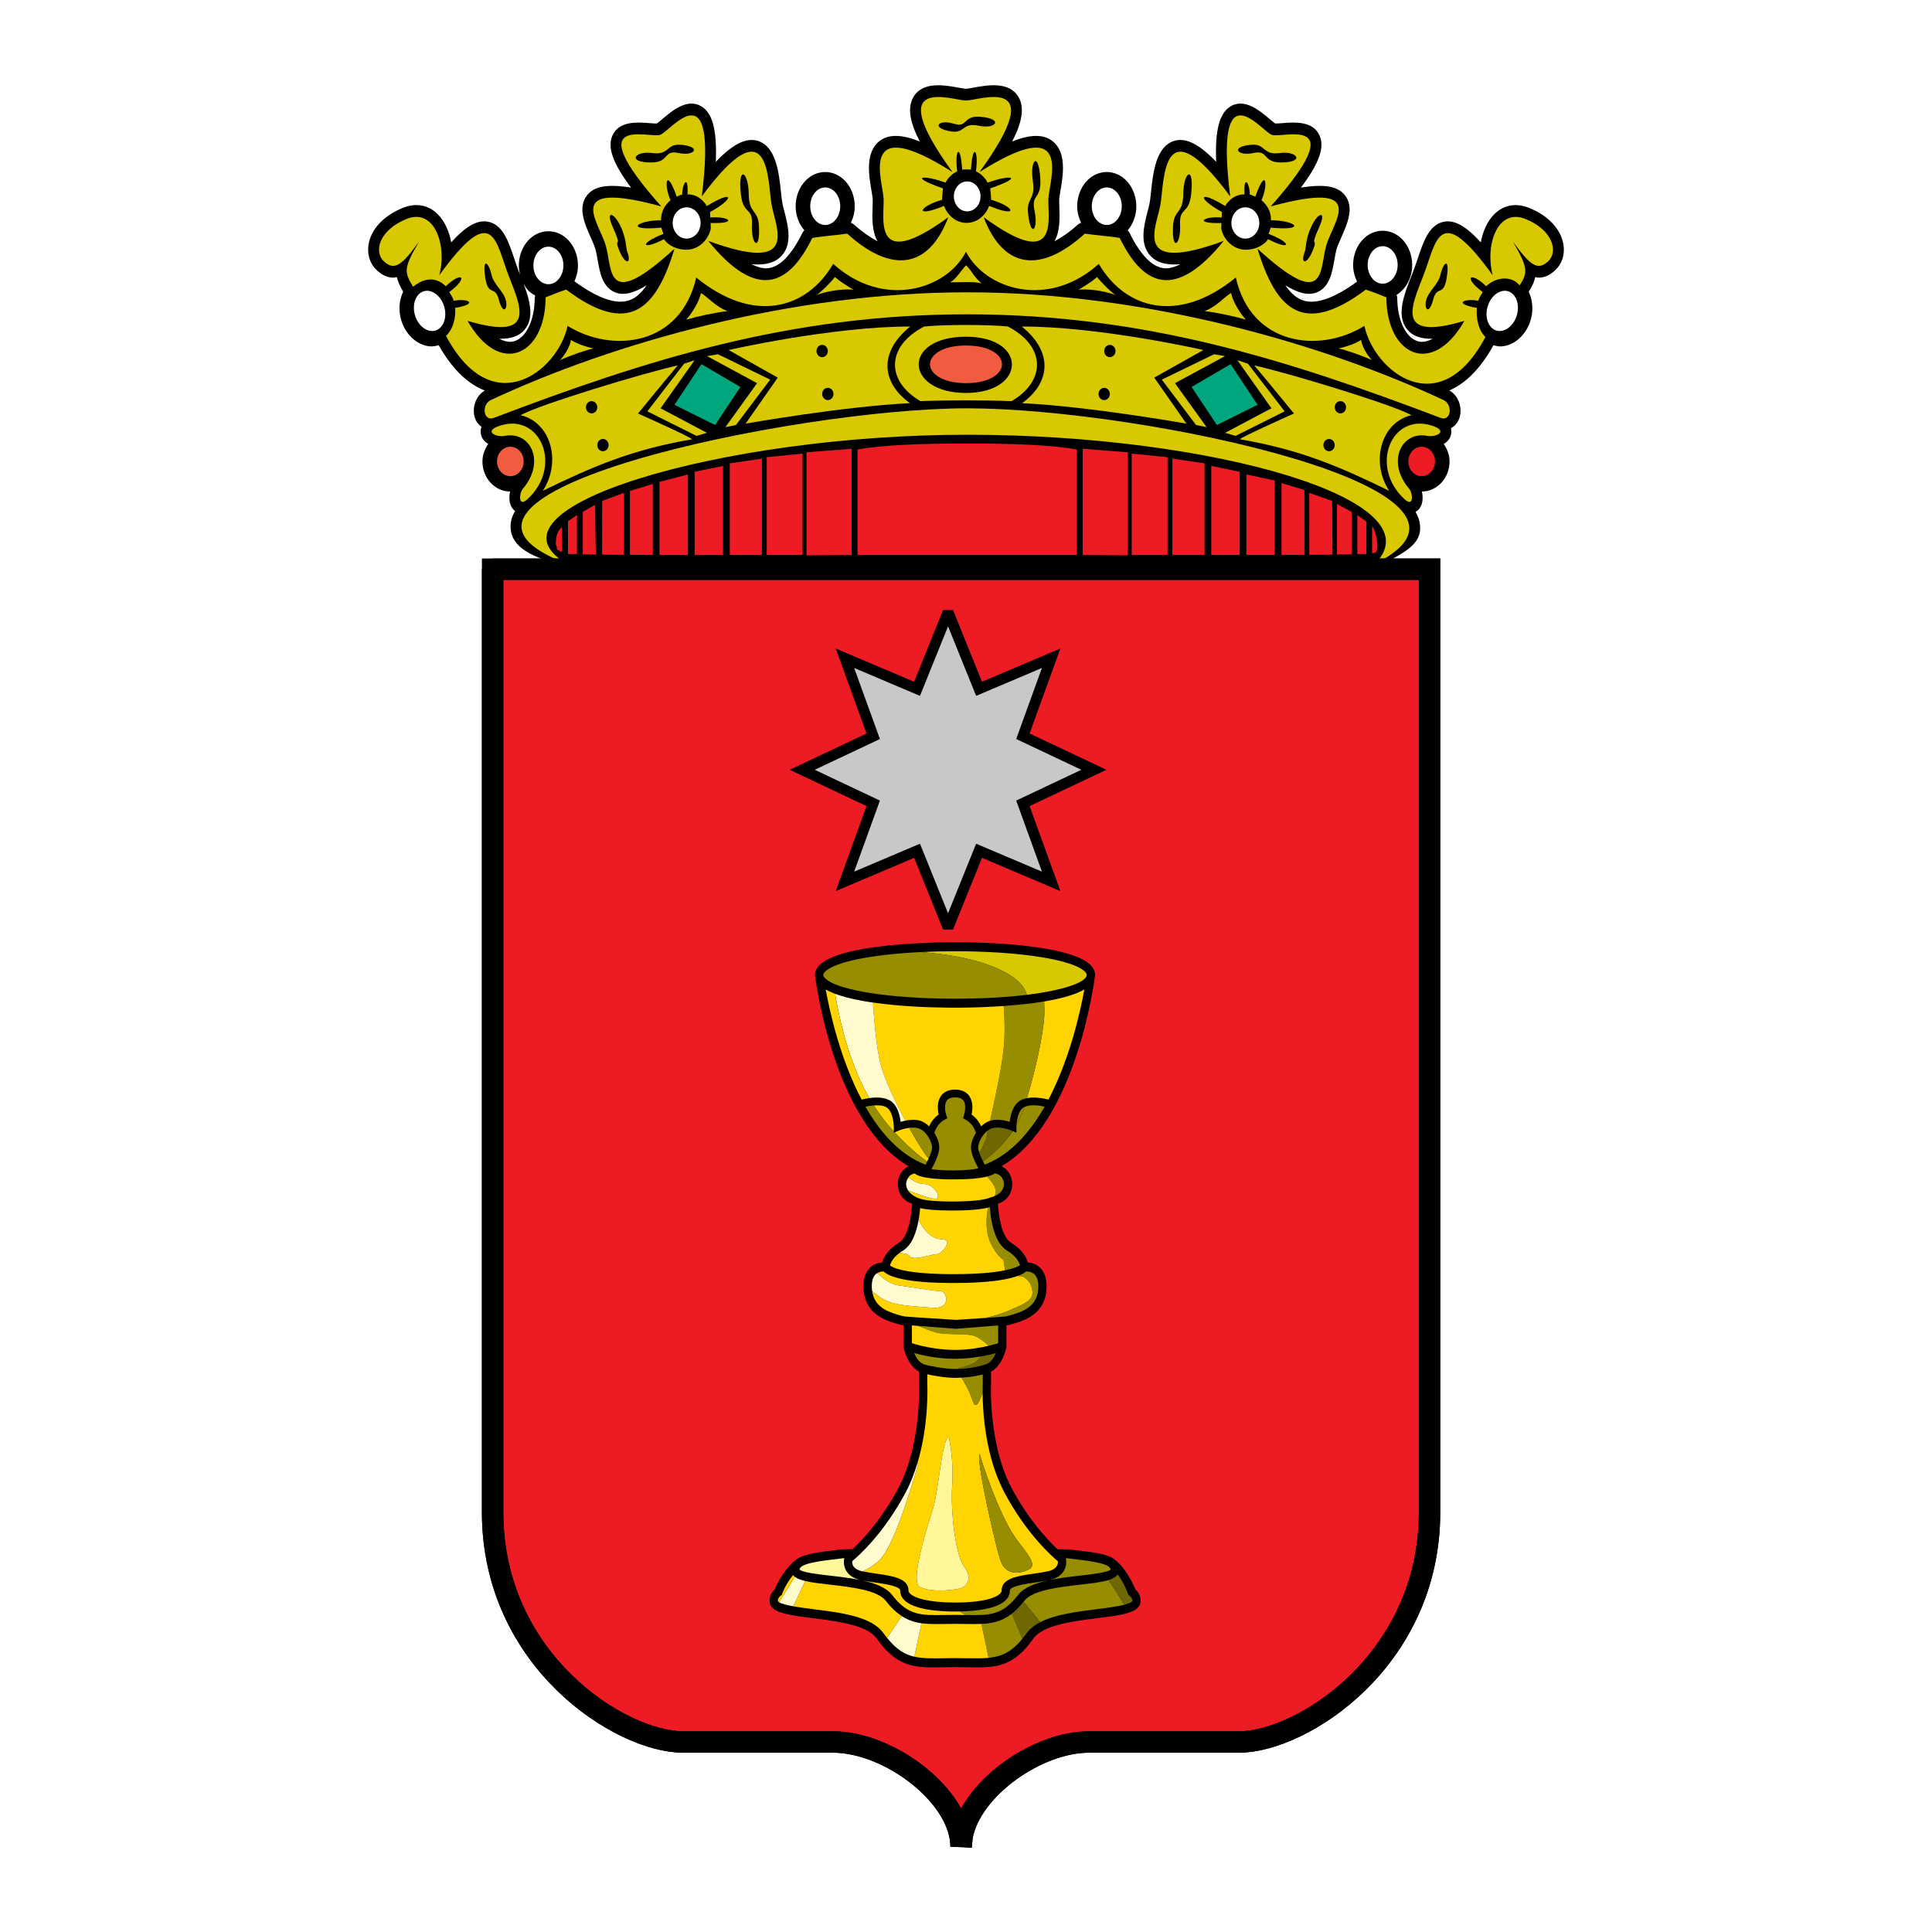 <?xml version="1.0" encoding="utf-8"?>
<!-- Generator: Adobe Illustrator 13.0.0, SVG Export Plug-In . SVG Version: 6.00 Build 14948)  -->
<!DOCTYPE svg PUBLIC "-//W3C//DTD SVG 1.0//EN" "http://www.w3.org/TR/2001/REC-SVG-20010904/DTD/svg10.dtd">
<svg version="1.0" id="Layer_1" xmlns="http://www.w3.org/2000/svg" xmlns:xlink="http://www.w3.org/1999/xlink" x="0px" y="0px"
	 width="192.756px" height="192.756px" viewBox="0 0 192.756 192.756" enable-background="new 0 0 192.756 192.756"
	 xml:space="preserve">
<g>
	<polygon fill-rule="evenodd" clip-rule="evenodd" fill="#FFFFFF" points="0,0 192.756,0 192.756,192.756 0,192.756 0,0 	"/>
	<path fill-rule="evenodd" clip-rule="evenodd" d="M155.979,24.363c-0.26-1.522-1.548-2.88-3.443-3.632
		c-1.301-0.515-2.53-0.283-3.465,0.656c-0.667,0.67-1.123,1.663-1.333,2.79c-1.464-1.61-2.594-2.242-3.634-2.064
		c-1.508,0.259-2.086,1.982-2.644,3.647c-0.138,0.412-0.281,0.838-0.437,1.242l-0.212,0.545c-0.724,1.841-1.543,3.927-0.421,5.316
		c0.535,0.661,1.356,0.962,2.549,0.934c-0.511,0.266-1.018,0.392-1.489,0.247c-1.224-0.377-2.047-2.136-2.047-4.378
		c0-0.088-0.052-0.158-0.069-0.242c0.924-0.576,1.562-1.694,1.562-2.993c0-0.942-0.341-1.852-0.935-2.494
		c-0.548-0.593-1.263-0.918-2.014-0.918s-1.466,0.326-2.014,0.918C135.341,24.58,135,25.489,135,26.432
		c0,0.591,0.147,1.16,0.394,1.667c-2.31,1.681-4.15,2.322-5.448,1.851c-0.621-0.226-1.185-0.724-1.71-1.489
		c1.316,0.808,2.308,1.032,3.117,0.72c1.299-0.5,1.563-2.017,1.775-3.236c0.063-0.365,0.123-0.709,0.202-1.011
		c0.094-0.356,0.307-0.836,0.513-1.299c0.574-1.292,1.287-2.899,0.366-4.121c-0.697-0.925-2.029-1.181-4.418-0.795
		c1.829-2.427,2.379-4.008,1.871-5.178c-0.65-1.499-2.506-1.352-3.733-1.255c-0.247,0.02-0.553,0.041-0.703,0.034
		c-0.12-0.082-0.339-0.265-0.518-0.416c-1.013-0.859-2.544-2.156-3.958-1.279c-1.089,0.674-1.542,2.384-1.41,5.523
		c-1.697-1.782-3.042-2.451-4.198-2.091c-1.822,0.568-2.101,3.189-2.304,5.104c-0.043,0.416-0.086,0.809-0.134,1.07
		c-0.046,0.252-0.128,0.562-0.212,0.89c-0.356,1.369-0.843,3.245,0.333,4.452c0.633,0.65,1.587,0.906,2.952,0.786
		c-0.594,0.29-1.162,0.465-1.672,0.4c-1.192-0.151-2.346-1.35-3.428-3.563c-0.042-0.085-0.111-0.143-0.17-0.212
		c0.533-0.618,0.864-1.47,0.864-2.41c0-0.942-0.342-1.852-0.935-2.494c-0.548-0.593-1.264-0.918-2.015-0.918
		c-0.75,0-1.466,0.326-2.013,0.918c-0.594,0.642-0.936,1.552-0.936,2.494c0,0.584,0.145,1.147,0.386,1.651
		c-0.115,0.046-0.229,0.1-0.326,0.188c-0.817,0.742-1.589,1.263-2.33,1.662c0.578-1.011,0.528-2.408,0.49-3.42
		c-0.012-0.309-0.022-0.6-0.013-0.79c0.012-0.187,0.068-0.516,0.127-0.864c0.259-1.522,0.65-3.824-0.828-4.945
		c-0.89-0.675-2.175-0.666-3.994,0.06c1.02-1.973,1.222-3.363,0.665-4.38c-0.906-1.651-3.108-1.251-4.567-0.986
		c-0.254,0.046-0.602,0.109-0.707,0.109c-0.105,0-0.452-0.063-0.707-0.109c-1.458-0.265-3.661-0.665-4.566,0.986
		c-0.557,1.017-0.355,2.407,0.665,4.38c-1.82-0.726-3.105-0.735-3.995-0.06c-1.479,1.122-1.087,3.422-0.828,4.945
		c0.06,0.349,0.116,0.678,0.126,0.864c0.01,0.19,0,0.481-0.012,0.79c-0.038,1.012-0.088,2.409,0.491,3.419
		c-0.741-0.398-1.513-0.919-2.331-1.661c-0.096-0.087-0.209-0.141-0.325-0.188c0.238-0.491,0.385-1.049,0.385-1.651
		c0-0.942-0.341-1.852-0.935-2.494c-0.547-0.593-1.262-0.918-2.014-0.918c-0.75,0-1.466,0.326-2.013,0.918
		c-0.594,0.642-0.935,1.552-0.935,2.494c0,0.902,0.319,1.767,0.867,2.404c-0.06,0.072-0.131,0.131-0.173,0.218
		c-1.083,2.214-2.236,3.413-3.428,3.563c-0.509,0.065-1.077-0.111-1.671-0.4c1.366,0.12,2.32-0.136,2.953-0.786
		c1.176-1.207,0.688-3.083,0.333-4.452c-0.085-0.328-0.166-0.637-0.212-0.89c-0.048-0.261-0.09-0.654-0.134-1.07
		c-0.202-1.915-0.48-4.536-2.303-5.104c-1.155-0.36-2.502,0.309-4.198,2.091c0.132-3.139-0.322-4.849-1.41-5.523
		c-1.415-0.877-2.945,0.42-3.958,1.279c-0.178,0.151-0.397,0.334-0.517,0.416c-0.151,0.007-0.456-0.014-0.703-0.034
		c-1.228-0.097-3.084-0.244-3.733,1.255c-0.507,1.17,0.042,2.751,1.871,5.178c-2.389-0.386-3.72-0.13-4.417,0.795
		c-0.921,1.222-0.208,2.83,0.366,4.121c0.206,0.464,0.418,0.943,0.512,1.299c0.079,0.301,0.139,0.646,0.203,1.011
		c0.212,1.219,0.476,2.736,1.775,3.236c0.811,0.312,1.801,0.088,3.117-0.72c-0.524,0.766-1.088,1.264-1.71,1.489
		c-1.308,0.475-3.165-0.174-5.5-1.885c0.217-0.476,0.352-1.009,0.352-1.583c0-0.943-0.34-1.852-0.934-2.494
		c-0.548-0.592-1.263-0.918-2.014-0.918s-1.466,0.326-2.014,0.918c-0.594,0.643-0.935,1.551-0.935,2.494
		c0,0.324,0.053,0.637,0.13,0.943l-0.166-0.424c-0.155-0.403-0.297-0.83-0.436-1.242c-0.559-1.666-1.136-3.389-2.645-3.647
		c-1.04-0.178-2.169,0.454-3.632,2.064c-0.21-1.127-0.666-2.119-1.333-2.79c-0.934-0.938-2.164-1.171-3.464-0.656
		c-1.897,0.751-3.185,2.11-3.444,3.632c-0.171,1.001,0.121,1.943,0.801,2.583c0.601,0.566,1.202,0.81,1.836,0.745
		c0.061-0.006,0.116-0.042,0.175-0.054c0.107,0.446,0.315,0.919,0.637,1.466c-0.58,1.207-0.485,2.794,0.375,4.026
		c0.576,0.824,1.404,1.345,2.274,1.427c0.311,0.029,0.606-0.035,0.896-0.114c1.506,2.679,3.145,3.962,4.599,4.521
		c-0.998,0.598-1.301,1.863-0.967,2.787c0.132,0.364,0.365,0.625,0.632,0.826c-0.101,0.299-0.086,0.583-0.039,0.796
		c0.098,0.436,0.382,0.714,0.715,0.924c-0.345,0.511-0.576,1.097-0.576,1.743c0,0.803,0.289,1.56,0.814,2.127
		c0.52,0.563,1.21,0.87,1.944,0.876c-0.135,0.616-0.105,1.304,0.308,1.773c0.022,0.024,0.088,0.094,0.19,0.17
		c-0.203,0.351-0.355,0.707-0.412,1.068c-0.492,3.133,3.768,3.851,5.186,4.388C56.7,56.645,72.653,56.6,72.752,56.6
		c0,0,12.664,0,12.745,0h10.997l16.078,0.038c0.081,0.001,11.625-0.038,11.724-0.038c0,0,12.794,0.081,13.279-0.158
		c3.056-1.502,4.447-2.394,4.051-4.379c-0.068-0.336-0.215-0.666-0.396-0.992c0.177-0.104,0.295-0.221,0.324-0.255
		c0.414-0.469,0.443-1.157,0.308-1.773c1.523-0.014,2.759-1.354,2.759-3.004c0-0.646-0.229-1.231-0.574-1.743
		c0.333-0.21,0.617-0.488,0.715-0.924c0.039-0.178,0.055-0.407,0.002-0.651c0.36-0.194,0.659-0.519,0.823-0.971
		c0.336-0.929,0.029-2.205-0.983-2.799c1.404-0.607,2.963-1.908,4.397-4.505c0.28,0.073,0.566,0.139,0.866,0.11
		c0.869-0.083,1.698-0.604,2.274-1.427c0.856-1.228,0.954-2.812,0.379-4.018c0.344-0.532,0.554-1.005,0.656-1.472
		c0.056,0.011,0.109,0.045,0.168,0.051c0.634,0.065,1.235-0.178,1.836-0.745C155.858,26.306,156.151,25.364,155.979,24.363
		L155.979,24.363z M52.241,28.316c0.131,0.239,0.279,0.464,0.46,0.66c0.206,0.224,0.455,0.37,0.701,0.514
		c-0.009,0.062-0.051,0.112-0.051,0.176c0,2.242-0.823,4.001-2.046,4.378c-0.471,0.145-0.978,0.019-1.488-0.247
		c1.191,0.028,2.013-0.273,2.547-0.934C53.332,31.665,52.854,29.947,52.241,28.316L52.241,28.316z"/>
	<path fill-rule="evenodd" clip-rule="evenodd" fill="#D8C800" d="M92.208,32.575c-3.771,1.938-3.865,5.406-0.377,7.446
		c2.64-0.103,6.454-0.103,9.094,0c3.489-2.04,3.395-5.509-0.377-7.446C98.568,32.371,94.188,32.371,92.208,32.575L92.208,32.575z"/>
	<path fill-rule="evenodd" clip-rule="evenodd" d="M96.378,39.205c6.012,0,6.2-5.61,0-5.61
		C89.945,33.595,90.229,39.205,96.378,39.205L96.378,39.205z"/>
	<path fill-rule="evenodd" clip-rule="evenodd" fill="#D8C800" d="M96.494,31.36c-17.7,0-32.03,4.55-47.23,10.334
		c-1.046,0.398-1.256-1.332-0.296-1.78c12.212-5.71,29.948-10.751,47.527-10.751s35.316,5.041,47.527,10.751
		c0.959,0.448,0.749,2.179-0.296,1.78C128.523,35.91,114.193,31.36,96.494,31.36L96.494,31.36z"/>
	<path fill-rule="evenodd" clip-rule="evenodd" fill="#D8C800" d="M96.494,43.374c-24.656,0-49.359,7.384-39.914,12.876
		c-18.129-6.865,22.6-15.513,39.914-15.513c17.315,0,55.758,8.099,40.675,15.513C143.568,49.934,121.15,43.374,96.494,43.374
		L96.494,43.374z"/>
	
		<polygon fill-rule="evenodd" clip-rule="evenodd" fill="#ED1C24" stroke="#000000" stroke-width="0.115" stroke-miterlimit="2.613" points="
		80.408,45.074 85.02,44.709 85.02,55.43 80.408,55.464 80.408,45.074 	"/>
	
		<polygon fill-rule="evenodd" clip-rule="evenodd" fill="#ED1C24" stroke="#000000" stroke-width="0.115" stroke-miterlimit="2.613" points="
		76.441,45.561 80.131,45.195 80.131,55.427 76.441,55.427 76.441,45.561 	"/>
	
		<polygon fill-rule="evenodd" clip-rule="evenodd" fill="#ED1C24" stroke="#000000" stroke-width="0.115" stroke-miterlimit="2.613" points="
		72.752,46.176 76.072,45.689 76.072,55.427 72.752,55.427 72.752,46.176 	"/>
	
		<polygon fill-rule="evenodd" clip-rule="evenodd" fill="#ED1C24" stroke="#000000" stroke-width="0.115" stroke-miterlimit="2.613" points="
		69.247,47.021 72.198,46.412 72.198,55.427 69.247,55.427 69.247,47.021 	"/>
	
		<polygon fill-rule="evenodd" clip-rule="evenodd" fill="#ED1C24" stroke="#000000" stroke-width="0.115" stroke-miterlimit="2.613" points="
		65.741,48.029 68.693,47.264 68.693,55.427 65.741,55.427 65.741,48.029 	"/>
	
		<polygon fill-rule="evenodd" clip-rule="evenodd" fill="#ED1C24" stroke="#000000" stroke-width="0.115" stroke-miterlimit="2.613" points="
		62.79,48.938 65.188,48.208 65.188,55.427 62.79,55.412 62.79,48.938 	"/>
	
		<polygon fill-rule="evenodd" clip-rule="evenodd" fill="#ED1C24" stroke="#000000" stroke-width="0.115" stroke-miterlimit="2.613" points="
		60.022,49.941 62.311,49.089 62.306,55.412 60.017,55.397 60.022,49.941 	"/>
	
		<polygon fill-rule="evenodd" clip-rule="evenodd" fill="#ED1C24" stroke="#000000" stroke-width="0.115" stroke-miterlimit="2.613" points="
		58.085,51.036 59.425,50.269 59.503,55.382 58.085,55.367 58.085,51.036 	"/>
	
		<polygon fill-rule="evenodd" clip-rule="evenodd" fill="#ED1C24" stroke="#000000" stroke-width="0.115" stroke-miterlimit="2.613" points="
		56.609,51.971 57.623,51.28 57.623,55.337 56.609,55.322 56.609,51.971 	"/>
	
		<path fill-rule="evenodd" clip-rule="evenodd" fill="#ED1C24" stroke="#000000" stroke-width="0.115" stroke-miterlimit="2.613" d="
		M55.393,54.246c0-1.481,0.738-1.734,0.738-1.734v2.649l-0.474-0.224C55.657,54.938,55.393,54.432,55.393,54.246L55.393,54.246z"/>
	
		<polygon fill-rule="evenodd" clip-rule="evenodd" fill="#ED1C24" stroke="#000000" stroke-width="0.115" stroke-miterlimit="2.613" points="
		112.58,45.074 107.968,44.709 107.968,55.43 112.58,55.464 112.58,45.074 	"/>
	
		<polygon fill-rule="evenodd" clip-rule="evenodd" fill="#ED1C24" stroke="#000000" stroke-width="0.115" stroke-miterlimit="2.613" points="
		116.546,45.561 112.856,45.195 112.856,55.427 116.546,55.427 116.546,45.561 	"/>
	
		<polygon fill-rule="evenodd" clip-rule="evenodd" fill="#ED1C24" stroke="#000000" stroke-width="0.115" stroke-miterlimit="2.613" points="
		120.235,46.176 116.915,45.689 116.915,55.427 120.235,55.427 120.235,46.176 	"/>
	
		<polygon fill-rule="evenodd" clip-rule="evenodd" fill="#ED1C24" stroke="#000000" stroke-width="0.115" stroke-miterlimit="2.613" points="
		123.741,47.021 120.789,46.412 120.789,55.427 123.741,55.427 123.741,47.021 	"/>
	
		<polygon fill-rule="evenodd" clip-rule="evenodd" fill="#ED1C24" stroke="#000000" stroke-width="0.115" stroke-miterlimit="2.613" points="
		127.246,47.894 124.295,47.264 124.295,55.427 127.246,55.427 127.246,47.894 	"/>
	
		<polygon fill-rule="evenodd" clip-rule="evenodd" fill="#ED1C24" stroke="#000000" stroke-width="0.115" stroke-miterlimit="2.613" points="
		130.197,48.846 127.8,48.116 127.8,55.427 130.197,55.412 130.197,48.846 	"/>
	
		<polygon fill-rule="evenodd" clip-rule="evenodd" fill="#ED1C24" stroke="#000000" stroke-width="0.115" stroke-miterlimit="2.613" points="
		132.966,49.941 130.567,49.089 130.573,55.412 133.004,55.397 132.966,49.941 	"/>
	
		<polygon fill-rule="evenodd" clip-rule="evenodd" fill="#ED1C24" stroke="#000000" stroke-width="0.115" stroke-miterlimit="2.613" points="
		134.903,51.036 133.334,50.185 133.334,55.382 134.903,55.367 134.903,51.036 	"/>
	
		<polygon fill-rule="evenodd" clip-rule="evenodd" fill="#ED1C24" stroke="#000000" stroke-width="0.115" stroke-miterlimit="2.613" points="
		136.378,52.005 135.364,51.28 135.364,55.337 136.378,55.322 136.378,52.005 	"/>
	
		<path fill-rule="evenodd" clip-rule="evenodd" fill="#ED1C24" stroke="#000000" stroke-width="0.115" stroke-miterlimit="2.613" d="
		M137.485,54.615c-0.026-1.734-0.646-2.26-0.646-2.26v2.922l0.403-0.086C137.243,55.191,137.49,54.97,137.485,54.615L137.485,54.615
		z"/>
	
		<path fill-rule="evenodd" clip-rule="evenodd" fill="#ED1C24" stroke="#000000" stroke-width="0.115" stroke-miterlimit="2.613" d="
		M96.494,44.199c4.319-0.027,8.657,0.144,10.997,0.602v10.626H96.494H85.497V44.801C87.837,44.343,92.175,44.172,96.494,44.199
		L96.494,44.199z"/>
	<path fill-rule="evenodd" clip-rule="evenodd" fill="#D8C800" d="M96.378,10.03c-1.344,0-8.535-2.752-1.348,7.135
		c-9.478-6.007-6.979,0.751-6.875,2.628c0.105,1.877-1.25,7.51,6.458,1.877c-2.001,5.262-5.767,5.563-10.089,1.64
		c-1.028,0.154-2.716,0.278-3.487,0.433c-2.371,4.849-5.578,6.207-10.37,0.292c9.148,3.353,6.753-1.24,6.321-3.575
		c-0.432-2.335-0.059-10.21-6.97-0.868c1.62-12.975-3.072-6.527-4.151-6.139c-1.08,0.39-8.206-2.206,0.108,7.137
		c-10.042-2.725-6.155,1.557-5.507,4.022c0.647,2.465,0.022,6.43,6.825,0.203c-1.876,6.191-4.632,8.712-10.802,4.079
		c-0.514,0.154-1.286,0.463-2.057,0.771c0,5.716-4.525,8.037-7.785,2.347c7.082,2.106,5.22-1.589,4.08-4.561
		c-1.301-3.391-1.522-7.443-6.899,0.007c0.79-3.006-0.483-6.717-3.237-5.625c-2.753,1.091-3.331,3.26-2.304,4.229
		c1.061,0.998,1.803,0.414,3.525-1.958c-1.569,2.659-1.5,3.024-0.599,4.507c1.29-1.065,2.477-0.856,3.259-0.047
		c1.608-1.556,2.336-0.892,0.346,0.576c0.173,0.275,0.351,0.542,0.45,0.868c1.455-0.267,2.526,0.297,0.141,0.711
		c0.077,0.957-0.173,2.083-0.913,2.791c4.602,8.665,11.157,3.534,12.133-0.994c4.499,2.781,11.296,1.962,12.831-4.829
		c5.718,4.678,11.018,3.169,13.667-1.359c5.021,4.528,11.297,2.566,13.249-1.208c1.952,3.773,8.229,5.735,13.248,1.208
		c2.651,4.528,7.95,6.037,13.668,1.359c1.534,6.791,8.331,7.609,12.83,4.829c0.977,4.528,7.478,9.773,12.079,1.108
		c-0.74-0.707-0.936-1.948-0.858-2.905c-2.385-0.414-1.314-0.979,0.141-0.711c0.099-0.326,0.276-0.593,0.45-0.868
		c-1.991-1.468-1.263-2.132,0.345-0.576c0.782-0.809,2.398-1.206,3.333-0.094c0.793-1.213,0.896-1.707-0.673-4.365
		c1.724,2.372,2.466,2.956,3.526,1.958c1.027-0.968,0.449-3.138-2.304-4.229c-2.753-1.091-4.027,2.62-3.237,5.625
		c-5.376-7.45-5.598-3.398-6.899-0.007c-1.142,2.972-3.001,6.667,4.079,4.561c-3.26,5.69-7.785,3.369-7.785-2.347
		c-0.771-0.309-1.542-0.617-2.056-0.771c-6.171,4.634-8.926,2.112-10.803-4.079c6.803,6.228,6.178,2.262,6.825-0.203
		c0.648-2.466,4.534-6.747-5.507-4.022c8.314-9.342,1.188-6.747,0.108-7.137c-1.079-0.389-5.771-6.836-4.151,6.139
		c-6.91-9.342-6.538-1.467-6.97,0.868c-0.432,2.335-2.826,6.928,6.321,3.575c-4.792,5.915-8,4.556-10.37-0.292
		c-0.771-0.155-2.459-0.279-3.486-0.433c-4.324,3.923-8.089,3.622-10.09-1.64c7.707,5.632,6.354,0,6.458-1.877
		c0.104-1.877,2.604-8.636-6.874-2.628C104.913,7.277,97.722,10.03,96.378,10.03L96.378,10.03z"/>
	<polygon fill-rule="evenodd" clip-rule="evenodd" fill="#D8C800" points="70.526,43.183 69.489,43.489 64.586,41.041 68.25,36.287 
		69.3,35.94 65.907,40.735 70.526,43.183 	"/>
	<polygon fill-rule="evenodd" clip-rule="evenodd" fill="#D8C800" points="72.371,42.619 73.427,42.403 76.842,37.877 
		71.622,35.342 70.539,35.529 75.531,38.229 72.371,42.619 	"/>
	
		<path fill-rule="evenodd" clip-rule="evenodd" fill="#F15B40" stroke="#000000" stroke-width="0.733" stroke-miterlimit="2.613" d="
		M96.378,38.593c5.258,0,5.301-4.489,0-4.489C91.077,34.104,91.121,38.593,96.378,38.593L96.378,38.593z"/>
	<path fill-rule="evenodd" clip-rule="evenodd" fill="#D8C800" d="M72.693,34.921l4.903,2.754l-3.206,4.59
		c0,0,9.804-1.734,16.403-2.04c-2.734-1.938-3.255-4.998,0.022-7.65C82.969,32.575,72.693,34.921,72.693,34.921L72.693,34.921z"/>
	<path fill-rule="evenodd" clip-rule="evenodd" d="M81.461,35.022c0-0.338,0.253-0.612,0.565-0.612c0.312,0,0.565,0.274,0.565,0.612
		s-0.253,0.612-0.565,0.612C81.714,35.635,81.461,35.36,81.461,35.022L81.461,35.022z"/>
	<path fill-rule="evenodd" clip-rule="evenodd" d="M82.027,39.307c0-0.337,0.253-0.612,0.565-0.612c0.312,0,0.565,0.274,0.565,0.612
		c0,0.338-0.253,0.612-0.565,0.612C82.28,39.918,82.027,39.645,82.027,39.307L82.027,39.307z"/>
	
		<polygon fill-rule="evenodd" clip-rule="evenodd" fill="#00A77E" stroke="#000000" stroke-width="0.733" stroke-miterlimit="2.613" points="
		69.866,35.839 66.755,40.531 71.469,42.877 74.391,38.491 69.866,35.839 	"/>
	<path fill-rule="evenodd" clip-rule="evenodd" fill="#D8C800" d="M67.617,36.458c-3.167,0.686-13.938,3.941-15.679,4.97
		c3.009,0.686,4.118,4.628,2.217,7.542c4.91-2.399,8.869-4.113,14.887-5.142c0-0.171-5.385-2.571-5.385-2.571
		S66.033,38.343,67.617,36.458L67.617,36.458z"/>
	<path fill-rule="evenodd" clip-rule="evenodd" d="M58.459,40.633c0-0.338,0.253-0.612,0.565-0.612c0.312,0,0.566,0.274,0.566,0.612
		c0,0.338-0.253,0.612-0.566,0.612C58.712,41.245,58.459,40.971,58.459,40.633L58.459,40.633z"/>
	<path fill-rule="evenodd" clip-rule="evenodd" d="M59.59,44.407c0-0.337,0.253-0.612,0.566-0.612c0.312,0,0.565,0.274,0.565,0.612
		c0,0.338-0.253,0.613-0.565,0.613C59.844,45.02,59.59,44.745,59.59,44.407L59.59,44.407z"/>
	<path fill-rule="evenodd" clip-rule="evenodd" fill="#D8C800" d="M49.88,42.469c4.054-1.326,6.316,4.081,2.734,7.345
		c-0.938,0.854-0.816-0.617-0.471-1.02c2.357-2.754,0.754-5.814-1.792-5.304C49.522,43.655,48.145,43.037,49.88,42.469L49.88,42.469
		z"/>
	
		<path fill-rule="evenodd" clip-rule="evenodd" fill="#F15B40" stroke="#000000" stroke-width="0.733" stroke-miterlimit="2.613" d="
		M49.221,46.04c0-1.014,0.759-1.836,1.697-1.836s1.697,0.822,1.697,1.836c0,1.014-0.759,1.836-1.697,1.836
		S49.221,47.053,49.221,46.04L49.221,46.04z"/>
	<polygon fill-rule="evenodd" clip-rule="evenodd" fill="#D8C800" points="122.23,43.183 123.268,43.489 128.17,41.041 
		124.505,36.287 123.456,35.94 126.849,40.735 122.23,43.183 	"/>
	<polygon fill-rule="evenodd" clip-rule="evenodd" fill="#D8C800" points="120.385,42.619 119.329,42.403 115.915,37.877 
		121.133,35.342 122.217,35.529 117.225,38.229 120.385,42.619 	"/>
	<path fill-rule="evenodd" clip-rule="evenodd" fill="#D8C800" d="M120.062,34.921l-4.901,2.754l3.205,4.59
		c0,0-9.805-1.734-16.404-2.04c2.735-1.938,3.256-4.998-0.021-7.65C109.786,32.575,120.062,34.921,120.062,34.921L120.062,34.921z"
		/>
	<path fill-rule="evenodd" clip-rule="evenodd" d="M111.295,35.022c0-0.338-0.254-0.612-0.566-0.612
		c-0.312,0-0.564,0.274-0.564,0.612s0.253,0.612,0.564,0.612C111.041,35.635,111.295,35.36,111.295,35.022L111.295,35.022z"/>
	<path fill-rule="evenodd" clip-rule="evenodd" d="M110.729,39.307c0-0.337-0.252-0.612-0.564-0.612s-0.566,0.274-0.566,0.612
		c0,0.338,0.254,0.612,0.566,0.612S110.729,39.645,110.729,39.307L110.729,39.307z"/>
	
		<polygon fill-rule="evenodd" clip-rule="evenodd" fill="#00A77E" stroke="#000000" stroke-width="0.733" stroke-miterlimit="2.613" points="
		122.89,35.839 126.001,40.531 121.287,42.877 118.365,38.491 122.89,35.839 	"/>
	<path fill-rule="evenodd" clip-rule="evenodd" fill="#D8C800" d="M125.139,36.458c3.168,0.686,13.938,3.941,15.679,4.97
		c-3.009,0.686-4.117,4.628-2.217,7.542c-4.909-2.399-8.869-4.113-14.888-5.142c0-0.171,5.385-2.571,5.385-2.571
		S126.722,38.343,125.139,36.458L125.139,36.458z"/>
	<path fill-rule="evenodd" clip-rule="evenodd" d="M134.296,40.633c0-0.338-0.252-0.612-0.564-0.612s-0.566,0.274-0.566,0.612
		c0,0.338,0.254,0.612,0.566,0.612S134.296,40.971,134.296,40.633L134.296,40.633z"/>
	<path fill-rule="evenodd" clip-rule="evenodd" d="M133.165,44.407c0-0.337-0.253-0.612-0.565-0.612s-0.564,0.274-0.564,0.612
		c0,0.338,0.252,0.613,0.564,0.613S133.165,44.745,133.165,44.407L133.165,44.407z"/>
	<path fill-rule="evenodd" clip-rule="evenodd" fill="#D8C800" d="M142.875,42.469c-4.054-1.326-6.315,4.081-2.733,7.345
		c0.938,0.854,0.816-0.617,0.472-1.02c-2.357-2.754-0.754-5.814,1.791-5.304C143.233,43.655,144.611,43.037,142.875,42.469
		L142.875,42.469z"/>
	
		<path fill-rule="evenodd" clip-rule="evenodd" fill="#ED1C24" stroke="#000000" stroke-width="0.733" stroke-miterlimit="2.613" d="
		M140.142,46.04c0-1.014,0.759-1.836,1.697-1.836c0.937,0,1.697,0.822,1.697,1.836c0,1.014-0.761,1.836-1.697,1.836
		C140.9,47.876,140.142,47.053,140.142,46.04L140.142,46.04z"/>
	<path fill-rule="evenodd" clip-rule="evenodd" fill="#D8C800" d="M56.959,33.912c-0.098,0.744-0.688,1.595-1.081,2.021
		c0.884-0.426,2.751-1.064,3.341-1.17C58.237,34.55,57.451,34.231,56.959,33.912L56.959,33.912z"/>
	<path fill-rule="evenodd" clip-rule="evenodd" fill="#D8C800" d="M69.932,29.233c-0.196,0.957-0.982,2.126-1.474,2.659
		c1.081-0.319,3.047-0.744,4.128-0.851C71.406,30.616,70.521,29.552,69.932,29.233L69.932,29.233z"/>
	<path fill-rule="evenodd" clip-rule="evenodd" fill="#D8C800" d="M83.297,27.638c-0.393,0.532-1.475,1.595-1.867,1.808
		c1.376-0.531,3.145-0.638,3.734-0.531C84.28,28.382,83.789,28.062,83.297,27.638L83.297,27.638z"/>
	<path fill-rule="evenodd" clip-rule="evenodd" fill="#D8C800" d="M96.378,26.467c-0.502,0.532-0.993,1.383-1.583,1.702
		c0.983,0,2.457-0.107,3.144,0.106C97.056,27.531,96.978,27,96.378,26.467L96.378,26.467z"/>
	<path fill-rule="evenodd" clip-rule="evenodd" fill="#D8C800" d="M135.796,33.912c0.099,0.744,0.688,1.595,1.081,2.021
		c-0.885-0.426-2.751-1.064-3.341-1.17C134.519,34.55,135.306,34.231,135.796,33.912L135.796,33.912z"/>
	<path fill-rule="evenodd" clip-rule="evenodd" fill="#D8C800" d="M122.824,29.233c0.196,0.957,0.982,2.126,1.475,2.659
		c-1.082-0.319-3.047-0.744-4.127-0.851C121.35,30.616,122.234,29.552,122.824,29.233L122.824,29.233z"/>
	<path fill-rule="evenodd" clip-rule="evenodd" fill="#D8C800" d="M109.458,27.638c0.394,0.532,1.476,1.595,1.867,1.808
		c-1.375-0.531-3.145-0.638-3.733-0.531C108.476,28.382,108.967,28.062,109.458,27.638L109.458,27.638z"/>
	<path fill-rule="evenodd" clip-rule="evenodd" d="M49.775,29.917c-0.399-1.536-1.054-0.242-1.363-2.239
		c-0.308-1.996,0.317-1.612,0.643-0.212c0.214,0.92,1.188,1.597,1.413,2.491C50.693,30.851,50.174,31.454,49.775,29.917
		L49.775,29.917z"/>
	<path fill-rule="evenodd" clip-rule="evenodd" d="M61.136,22.649c-0.747-1.66,0.082-1.496,0.735-0.159
		c0.652,1.338,0.566,2.255,0.704,2.612c0.469,1.217-0.169,1.402-0.786-0.097C61.172,23.504,62.193,24.996,61.136,22.649
		L61.136,22.649z"/>
	<path fill-rule="evenodd" clip-rule="evenodd" d="M65.068,15.268c-1.763-0.235-2.547,0.942-0.098,0.942
		c1.864,0,1.175-1.295,2.743-0.942s2.366-0.65,0.196-0.824C66.439,14.326,66.831,15.503,65.068,15.268L65.068,15.268z"/>
	<path fill-rule="evenodd" clip-rule="evenodd" d="M74.699,19.307c-0.021-2.131-1.089-2.922-0.79-0.002
		c0.227,2.223,1.213,1.244,1.112,3.156c-0.101,1.912,0.825,2.743,0.704,0.133C75.644,20.828,74.719,21.438,74.699,19.307
		L74.699,19.307z"/>
	<path fill-rule="evenodd" clip-rule="evenodd" fill="#D8C800" d="M89.83,18.006c0.307-2.023-0.583-3.008-0.748-0.176
		c-0.126,2.155,0.958,1.446,0.569,3.235c-0.388,1.789,0.362,2.779,0.647,0.282C90.492,19.656,89.522,20.029,89.83,18.006
		L89.83,18.006z"/>
	<path fill-rule="evenodd" clip-rule="evenodd" d="M97.67,12.548c1.683,0.369,2.503-0.7,0.146-0.898
		c-1.793-0.15-1.204,1.151-2.692,0.685c-1.488-0.466-2.313,0.434-0.235,0.777C96.297,13.343,95.986,12.179,97.67,12.548
		L97.67,12.548z"/>
	<path fill-rule="evenodd" clip-rule="evenodd" d="M70.528,20.555c2.645-1.647,2.866-0.813,0.319,0.599l0.015,0.544
		c1.816-0.156,2.886,0.631,0.031,0.553l0.024,0.557c-0.27,1.211-1.266,2.109-2.454,2.109c-0.841,0-1.76-0.362-2.22-1.056
		c-2.252,1.177-2.501,0.416-0.052-0.525c-0.055-0.151-0.17-0.46-0.2-0.623c-3.722,0.353-2.49-0.735-0.041-0.735
		c0-0.881,0.363-1.496,0.95-2.002c-0.686-1.531-0.46-3.412,0.617-0.352c0.187-0.088,0.336-0.171,0.543-0.208
		c0-1.059,0.632-2.146,0.534-0.028C69.448,19.387,70.072,19.845,70.528,20.555L70.528,20.555z"/>
	<path fill-rule="evenodd" clip-rule="evenodd" d="M103.042,18.006c-0.308-2.023,0.583-3.008,0.748-0.176
		c0.125,2.155-0.958,1.446-0.569,3.235c0.387,1.789-0.362,2.779-0.647,0.282C102.38,19.656,103.35,20.029,103.042,18.006
		L103.042,18.006z"/>
	<path fill-rule="evenodd" clip-rule="evenodd" d="M96.436,22.237c-1.025,0-1.887-0.713-2.247-1.695
		c-3.024,1.249-2.561,0.07-0.199-0.611c0-0.211,0.052-0.938,0.095-1.135c-3.59-1.25-1.922-1.369,0.251-0.574
		c0.262-0.501,0.677-0.9,1.166-1.129c-0.283-2.044,0.308-3.006,0.496-0.168c0.147-0.03,0.731-0.03,0.877,0
		c0.189-2.838,0.78-1.876,0.496,0.168c0.489,0.229,0.903,0.628,1.166,1.129c2.174-0.794,3.842-0.675,0.252,0.574
		c0.043,0.197,0.095,0.924,0.095,1.135c2.361,0.681,2.824,1.86-0.199,0.611C98.323,21.524,97.46,22.237,96.436,22.237L96.436,22.237
		z"/>
	<path fill-rule="evenodd" clip-rule="evenodd" d="M142.98,29.917c0.399-1.536,1.055-0.242,1.363-2.239
		c0.309-1.996-0.316-1.612-0.643-0.212c-0.215,0.92-1.188,1.597-1.414,2.491C142.062,30.851,142.582,31.454,142.98,29.917
		L142.98,29.917z"/>
	<path fill-rule="evenodd" clip-rule="evenodd" d="M131.62,22.649c0.747-1.66-0.082-1.496-0.734-0.159
		c-0.653,1.338-0.566,2.255-0.705,2.612c-0.469,1.217,0.169,1.402,0.786-0.097C131.584,23.504,130.562,24.996,131.62,22.649
		L131.62,22.649z"/>
	<path fill-rule="evenodd" clip-rule="evenodd" d="M127.688,15.268c1.763-0.235,2.547,0.942,0.099,0.942
		c-1.864,0-1.176-1.295-2.743-0.942s-2.365-0.65-0.195-0.824C126.317,14.326,125.925,15.503,127.688,15.268L127.688,15.268z"/>
	<path fill-rule="evenodd" clip-rule="evenodd" d="M118.058,19.307c0.021-2.131,1.088-2.922,0.789-0.002
		c-0.228,2.223-1.212,1.244-1.112,3.156c0.102,1.912-0.825,2.743-0.703,0.133C117.111,20.828,118.037,21.438,118.058,19.307
		L118.058,19.307z"/>
	<path fill-rule="evenodd" clip-rule="evenodd" d="M122.228,20.555c-2.645-1.647-2.866-0.813-0.319,0.599l-0.015,0.544
		c-1.816-0.156-2.886,0.631-0.031,0.553l-0.023,0.557c0.27,1.211,1.267,2.109,2.454,2.109c0.84,0,1.76-0.362,2.219-1.056
		c2.254,1.177,2.502,0.416,0.053-0.525c0.055-0.151,0.171-0.46,0.202-0.623c3.722,0.353,2.488-0.735,0.04-0.735
		c0-0.881-0.364-1.496-0.95-2.002c0.686-1.531,0.461-3.412-0.617-0.352c-0.188-0.088-0.337-0.171-0.544-0.208
		c0-1.059-0.632-2.146-0.533-0.028C123.308,19.387,122.685,19.845,122.228,20.555L122.228,20.555z"/>
	
		<path fill-rule="evenodd" clip-rule="evenodd" fill="#FFFFFF" stroke="#000000" stroke-width="0.733" stroke-miterlimit="2.613" d="
		M151.273,32.421c0.739-1.059,0.714-2.544-0.057-3.319c-0.771-0.774-1.996-0.544-2.734,0.514c-0.739,1.059-0.713,2.545,0.058,3.319
		S150.535,33.48,151.273,32.421L151.273,32.421z"/>
	
		<path fill-rule="evenodd" clip-rule="evenodd" fill="#FFFFFF" stroke="#000000" stroke-width="0.733" stroke-miterlimit="2.613" d="
		M66.747,22.245c0-1.065,0.788-1.928,1.759-1.928c0.972,0,1.76,0.863,1.76,1.928c0,1.064-0.788,1.928-1.76,1.928
		C67.535,24.173,66.747,23.31,66.747,22.245L66.747,22.245z"/>
	
		<path fill-rule="evenodd" clip-rule="evenodd" fill="#FFFFFF" stroke="#000000" stroke-width="0.733" stroke-miterlimit="2.613" d="
		M94.8,19.593c0-1.027,0.76-1.86,1.697-1.86s1.697,0.833,1.697,1.86s-0.76,1.86-1.697,1.86S94.8,20.62,94.8,19.593L94.8,19.593z"/>
	
		<path fill-rule="evenodd" clip-rule="evenodd" fill="#FFFFFF" stroke="#000000" stroke-width="0.733" stroke-miterlimit="2.613" d="
		M41.465,32.421c-0.739-1.059-0.713-2.544,0.058-3.319c0.771-0.774,1.995-0.544,2.734,0.514c0.738,1.059,0.713,2.545-0.058,3.319
		C43.429,33.71,42.205,33.48,41.465,32.421L41.465,32.421z"/>
	
		<path fill-rule="evenodd" clip-rule="evenodd" fill="#FFFFFF" stroke="#000000" stroke-width="0.733" stroke-miterlimit="2.613" d="
		M52.851,26.482c0-1.237,0.835-2.239,1.864-2.239s1.864,1.002,1.864,2.239s-0.835,2.24-1.864,2.24S52.851,27.719,52.851,26.482
		L52.851,26.482z"/>
	
		<path fill-rule="evenodd" clip-rule="evenodd" fill="#FFFFFF" stroke="#000000" stroke-width="0.733" stroke-miterlimit="2.613" d="
		M80.47,20.573c0-1.237,0.833-2.239,1.863-2.239s1.864,1.002,1.864,2.239s-0.834,2.239-1.864,2.239S80.47,21.81,80.47,20.573
		L80.47,20.573z"/>
	
		<path fill-rule="evenodd" clip-rule="evenodd" fill="#FFFFFF" stroke="#000000" stroke-width="0.733" stroke-miterlimit="2.613" d="
		M122.49,22.245c0-1.065,0.787-1.928,1.758-1.928c0.973,0,1.761,0.863,1.761,1.928c0,1.064-0.788,1.928-1.761,1.928
		C123.277,24.173,122.49,23.31,122.49,22.245L122.49,22.245z"/>
	
		<path fill-rule="evenodd" clip-rule="evenodd" fill="#FFFFFF" stroke="#000000" stroke-width="0.733" stroke-miterlimit="2.613" d="
		M136.085,26.432c0-1.237,0.834-2.239,1.863-2.239c1.028,0,1.863,1.002,1.863,2.239c0,1.236-0.835,2.239-1.863,2.239
		C136.919,28.671,136.085,27.668,136.085,26.432L136.085,26.432z"/>
	
		<path fill-rule="evenodd" clip-rule="evenodd" fill="#FFFFFF" stroke="#000000" stroke-width="0.733" stroke-miterlimit="2.613" d="
		M108.561,20.573c0-1.237,0.833-2.239,1.862-2.239s1.863,1.002,1.863,2.239s-0.834,2.239-1.863,2.239S108.561,21.81,108.561,20.573
		L108.561,20.573z"/>
	
		<path fill-rule="evenodd" clip-rule="evenodd" fill="#ED1C24" stroke="#000000" stroke-width="2.136" stroke-miterlimit="2.613" d="
		M49.148,56.787v94.082c0,14.838,12.777,22.93,19.01,22.93c6.232,0,9.349,0,14.958,0s12.771,5.396,12.771,10.454l0.103-1.035
		c0.87-4.731,7.44-9.419,12.668-9.419c5.61,0,8.726,0,14.958,0c6.233,0,19.01-8.092,19.01-22.93V56.787H49.148L49.148,56.787z"/>
	<path fill="none" stroke="#000000" stroke-width="2.136" stroke-miterlimit="2.613" d="M49.148,56.787v94.082 M49.148,150.868
		c0,14.838,12.777,22.93,19.01,22.93c6.232,0,9.349,0,14.958,0s12.771,5.396,12.771,10.454 M95.887,184.252l0.103-1.035
		 M95.99,183.217c0.87-4.731,7.44-9.419,12.668-9.419c5.61,0,8.726,0,14.958,0c6.233,0,19.01-8.092,19.01-22.93 M142.626,150.868
		V56.787H49.148"/>
	<path fill-rule="evenodd" clip-rule="evenodd" d="M113.271,158.569c-0.163-0.422-0.903-2.081-2.044-2.963
		c-0.734-0.622-2.367-0.764-4.621-1.024l-1.1-0.015c-0.984-0.928-2.917-2.975-4.584-6.122c-2.322-4.386-2.047-10.33-2.045-10.39
		c0.001-0.018,0.001-0.783,0.001-1.213c1.167-0.613,1.512-2.333,1.525-2.412l0.008-0.044v-0.045v-2.109
		c0.217-0.033,0.503-0.105,0.893-0.225c0.933-0.288,3.113-0.964,3.113-3.659c0-0.836-0.228-1.473-0.675-1.893
		c-0.395-0.372-0.868-0.473-1.195-0.496c-0.14-0.487-0.532-1.286-1.666-1.969c-0.961-0.577-1.259-2.744-1.316-3.905
		c0.33-0.083,0.635-0.261,0.881-0.525c0.349-0.377,0.541-0.88,0.541-1.414s-0.192-1.034-0.541-1.412
		c-0.151-0.164-0.327-0.288-0.514-0.386c7.422-4.364,9.241-18.386,9.319-19.016h-0.003c0-0.02,0.006-0.039,0.006-0.06h0.001
		c0-0.335-0.134-0.65-0.396-0.934c-1.589-1.719-8.055-2.332-13.577-2.332c-2.333,0-13.973,0.158-13.973,3.265h0h0
		c0,0.021,0.006,0.04,0.007,0.06h-0.003c0.078,0.63,1.898,14.651,9.32,19.017c-0.622,0.322-1.055,1.003-1.055,1.797
		c0,0.534,0.192,1.037,0.541,1.414c0.246,0.265,0.55,0.441,0.88,0.525c-0.056,1.161-0.354,3.328-1.315,3.905
		c-1.134,0.683-1.527,1.481-1.667,1.969c-0.327,0.023-0.799,0.124-1.195,0.496c-0.448,0.42-0.675,1.057-0.675,1.893
		c0,2.695,2.181,3.371,3.112,3.659c0.375,0.114,0.664,0.188,0.893,0.223v2.111v0.045l0.008,0.044
		c0.014,0.079,0.359,1.799,1.526,2.412v1.188c0.004,0.085,0.278,6.029-2.044,10.415c-1.661,3.137-3.586,5.181-4.574,6.112
		l-1.098,0.024c-2.412,0.278-4.081,0.478-4.734,1.211l-0.02-0.026c-1.229,1.164-1.771,2.431-1.912,2.806
		c-0.343,0.308-0.525,0.69-0.525,1.149c0,1.183,1.794,1.407,4.278,1.717c2.436,0.306,5.469,0.684,6.419,2.042
		c2.064,2.945,3.871,2.912,6.607,2.861c0.384-0.006,0.781-0.015,1.206-0.015c0.425,0,0.822,0.009,1.206,0.015
		c2.736,0.051,4.544,0.084,6.607-2.861c0.95-1.358,3.983-1.736,6.42-2.042c2.482-0.31,4.276-0.534,4.276-1.717
		C113.797,159.263,113.614,158.879,113.271,158.569L113.271,158.569z"/>
	<path fill-rule="evenodd" clip-rule="evenodd" fill="#FFF799" d="M84.058,155.474l0.177-0.021c-0.04,0.18-0.12,0.691,0.171,1.223
		c0.265,0.484,0.75,0.805,1.439,0.964c-0.967-0.198-2.018-0.323-3.018-0.438c-1.183-0.134-2.782-0.317-3.062-0.61
		C79.843,155.964,81.793,155.735,84.058,155.474L84.058,155.474z"/>
	<path fill-rule="evenodd" clip-rule="evenodd" fill="#968D00" d="M94.229,111.721l0.283-0.153l-0.106-0.323
		c-0.082-0.252-0.235-1.004,0.035-1.414c0.15-0.229,0.437-0.345,0.852-0.345c0.415,0,0.701,0.115,0.851,0.345
		c0.271,0.41,0.117,1.162,0.035,1.416l-0.104,0.321c0,0.001,0.282,0.153,0.282,0.153c0.787,0.427,1.005,1.29,1.007,1.299
		l0.006-0.001c-0.305,0.487-0.495,1.033-0.495,1.487c0,0.602,0.434,1.499,0.737,2.056c-0.409,0.101-1.159,0.208-2.53,0.213
		c-0.617-0.003-1.116-0.022-1.527-0.053c-0.271-0.022-0.464-0.051-0.624-0.079c0.303-0.547,0.781-1.506,0.781-2.137
		c0-0.455-0.191-1.003-0.497-1.491l0.008,0.002l0,0.003C93.224,113.011,93.441,112.147,94.229,111.721L94.229,111.721z"/>
	<path fill-rule="evenodd" clip-rule="evenodd" fill="#D8C800" d="M108.273,96.974c-1.126-1.218-6.469-2.069-12.991-2.069
		c-1.201,0-2.361,0.029-3.462,0.084c5.35,0.358,9.51,1.85,10.488,3.875c0.068,0.14,0.104,0.268,0.126,0.39
		c3.872-0.473,5.926-1.29,5.984-1.95c0.002-0.016,0.004-0.029,0.005-0.04C108.419,97.176,108.371,97.08,108.273,96.974
		L108.273,96.974z"/>
	<path fill-rule="evenodd" clip-rule="evenodd" fill="#968D00" d="M91.82,94.989c-4.883,0.242-8.61,0.991-9.529,1.985
		c-0.098,0.106-0.146,0.202-0.15,0.289c0.001,0.011,0.003,0.024,0.005,0.04c0.003,0.037,0.016,0.076,0.032,0.115
		c0.026,0.049,0.063,0.101,0.112,0.154c0.21,0.228,0.566,0.441,1.049,0.64c0.005,0.002,0.01,0.004,0.015,0.006
		c0.104,0.043,0.224,0.084,0.34,0.125c0.096,0.033,0.189,0.067,0.294,0.101c0.048,0.015,0.1,0.029,0.15,0.044
		c0.175,0.053,0.357,0.105,0.556,0.156c0.019,0.005,0.039,0.01,0.058,0.014c0.219,0.056,0.451,0.11,0.696,0.162
		c0.039,0.008,0.078,0.017,0.117,0.023c0.214,0.045,0.44,0.088,0.674,0.13c0.096,0.017,0.191,0.034,0.289,0.051
		c0.168,0.028,0.346,0.056,0.523,0.082c0.171,0.026,0.341,0.052,0.52,0.076c0.087,0.012,0.179,0.023,0.267,0.034
		c1.146,0.146,2.421,0.26,3.793,0.331c0.066,0.004,0.131,0.008,0.199,0.011c0.282,0.014,0.569,0.025,0.858,0.036
		c0.187,0.007,0.377,0.013,0.57,0.018c0.218,0.006,0.436,0.012,0.657,0.017c0.445,0.008,0.896,0.013,1.366,0.013
		c2.831,0,5.214-0.151,7.151-0.388c-0.022-0.122-0.058-0.25-0.126-0.39C101.33,96.839,97.17,95.347,91.82,94.989L91.82,94.989z"/>
	<path fill-rule="evenodd" clip-rule="evenodd" fill="#968D00" d="M102.186,110.456c-0.01,0.032-0.018,0.063-0.029,0.096
		c-0.193,0.601-0.447,1.151-0.736,1.663c-0.006,0.087-0.01,0.164-0.01,0.225c0,0,0,0.571-0.001,0.571l-0.377-0.162
		c-0.909,1.359-2.05,2.36-2.959,3.018c0.057,0.112,0.113,0.224,0.169,0.328l0.048-0.019c2.531-0.987,4.464-3.196,5.933-5.769
		C103.668,110.282,102.744,110.166,102.186,110.456L102.186,110.456z"/>
	<path fill-rule="evenodd" clip-rule="evenodd" fill="#6F6800" d="M101.032,112.849l-0.114-0.049
		c-0.01-0.005-1.101-0.467-1.928-0.242c-0.151,0.04-0.294,0.124-0.43,0.222c-0.071,0.321-0.127,0.576-0.154,0.723
		c-0.065,0.358-0.362,0.936-0.7,1.512c0.091,0.266,0.22,0.562,0.367,0.853C98.982,115.209,100.123,114.208,101.032,112.849
		L101.032,112.849z"/>
	<path fill-rule="evenodd" clip-rule="evenodd" fill="#968D00" d="M98.561,112.779c-0.562,0.411-0.971,1.228-0.971,1.727
		c0,0.13,0.05,0.312,0.116,0.508c0.338-0.576,0.635-1.153,0.7-1.512C98.434,113.355,98.489,113.101,98.561,112.779L98.561,112.779z"
		/>
	<path fill-rule="evenodd" clip-rule="evenodd" fill="#968D00" d="M102.186,110.456c-0.006,0.002-0.014,0.002-0.02,0.006
		c-0.531,0.288-0.707,1.22-0.746,1.753c0.289-0.512,0.543-1.062,0.736-1.663C102.168,110.52,102.176,110.488,102.186,110.456
		L102.186,110.456z"/>
	<path fill-rule="evenodd" clip-rule="evenodd" fill="#FFD400" d="M92.611,115.53c-0.348-0.375-1.095-1.557-1.902-3.006
		c-0.56,0.073-1.037,0.271-1.043,0.274c0,0-0.268,0.116-0.407,0.177c1.169,1.282,2.331,2.257,3.232,2.926
		c0.057-0.109,0.108-0.217,0.16-0.329C92.638,115.558,92.625,115.545,92.611,115.53L92.611,115.53z"/>
	<path fill-rule="evenodd" clip-rule="evenodd" fill="#968D00" d="M92.651,115.572c0.19-0.41,0.343-0.817,0.343-1.066
		c0-0.62-0.627-1.739-1.399-1.948c-0.283-0.077-0.595-0.07-0.885-0.033c0.807,1.449,1.554,2.631,1.902,3.006
		C92.625,115.545,92.638,115.558,92.651,115.572L92.651,115.572z"/>
	<path fill-rule="evenodd" clip-rule="evenodd" fill="#968D00" d="M89.177,113.011l-0.001-0.126
		c-0.683-0.76-1.363-1.624-1.988-2.594c-0.311,0.022-0.613,0.068-0.844,0.121c1.468,2.569,3.401,4.777,5.931,5.764
		c0,0,0.034,0.013,0.063,0.024c0.052-0.095,0.103-0.197,0.154-0.299c-0.901-0.669-2.063-1.644-3.232-2.926
		C89.21,112.996,89.177,113.011,89.177,113.011L89.177,113.011z"/>
	<path fill-rule="evenodd" clip-rule="evenodd" fill="#FFD400" d="M89.174,112.44c-0.001-0.438-0.139-1.645-0.757-1.979
		c-0.329-0.18-0.79-0.202-1.23-0.171c0.625,0.97,1.306,1.834,1.988,2.594L89.174,112.44L89.174,112.44z"/>
	<path fill-rule="evenodd" clip-rule="evenodd" fill="#FFD400" d="M108.146,98.739c-0.084,0.047-0.173,0.093-0.266,0.139
		c-0.071,0.035-0.147,0.07-0.224,0.104c-0.079,0.035-0.155,0.07-0.239,0.104c-0.164,0.066-0.338,0.13-0.519,0.19
		c-0.056,0.019-0.113,0.036-0.172,0.054c-0.168,0.054-0.343,0.104-0.523,0.153c-0.045,0.013-0.089,0.025-0.134,0.037
		c-0.229,0.06-0.464,0.116-0.706,0.169c-0.05,0.011-0.102,0.021-0.151,0.031c-0.197,0.041-0.396,0.08-0.6,0.118
		c-0.083,0.015-0.164,0.03-0.247,0.045c-0.062,0.011-0.124,0.02-0.187,0.03c0.013,0.357,0.022,0.717,0.022,1.048
		c0,1.359-0.586,4.76-1.743,8.603c0.843-0.164,1.805,0.051,2.145,0.143c2.104-3.997,3.159-8.655,3.586-10.994
		C108.174,98.722,108.159,98.73,108.146,98.739L108.146,98.739z"/>
	<path fill-rule="evenodd" clip-rule="evenodd" fill="#968D00" d="M104.179,99.914c-0.154,0.025-0.308,0.052-0.465,0.075
		c-0.176,0.027-0.354,0.052-0.536,0.076c-0.025,0.003-0.052,0.007-0.079,0.011c-0.938,0.125-1.941,0.219-2.963,0.291
		c0.097,1.223,0.157,2.895-0.025,4.468c-0.24,2.083-0.903,5.078-1.334,6.989c0.014-0.004,0.025-0.015,0.04-0.02
		c0.682-0.183,1.443-0.025,1.916,0.116c0.077-0.647,0.321-1.724,1.113-2.152c0.188-0.102,0.397-0.162,0.612-0.204
		c1.157-3.843,1.743-7.243,1.743-8.603C104.201,100.631,104.191,100.271,104.179,99.914L104.179,99.914z"/>
	<path fill-rule="evenodd" clip-rule="evenodd" fill="#FFD400" d="M100.136,100.367c-1.33,0.094-2.696,0.149-4.032,0.165
		c-0.335,0.004-0.617,0.005-0.822,0.005c-0.206,0-0.486-0.001-0.821-0.005c-2.362-0.026-4.836-0.167-6.996-0.456
		c-0.026-0.004-0.053-0.008-0.08-0.011c-0.095-0.013-0.188-0.027-0.283-0.04c0.118,1.898,0.341,4.494,0.736,6.1
		c0.359,1.455,1.424,3.722,2.477,5.683c0.436-0.088,0.963-0.134,1.452-0.003c0.337,0.093,0.649,0.302,0.924,0.568
		c0.158-0.349,0.455-0.819,0.958-1.177c-0.093-0.432-0.184-1.219,0.204-1.812c0.292-0.446,0.775-0.674,1.438-0.674
		c0.662,0,1.145,0.228,1.437,0.674c0.388,0.594,0.297,1.381,0.204,1.812c0.504,0.357,0.801,0.828,0.959,1.177
		c0.265-0.255,0.563-0.453,0.885-0.549c0.431-1.911,1.094-4.906,1.334-6.989C100.293,103.262,100.232,101.59,100.136,100.367
		L100.136,100.367z"/>
	<path fill-rule="evenodd" clip-rule="evenodd" fill="#FFFBCC" d="M87.103,100.025c-0.084-0.012-0.169-0.023-0.252-0.036
		c-0.22-0.033-0.437-0.068-0.651-0.105c-0.083-0.015-0.165-0.03-0.247-0.045c-0.203-0.038-0.403-0.077-0.599-0.118
		c-0.051-0.01-0.102-0.021-0.152-0.031c-0.242-0.053-0.477-0.109-0.705-0.169c-0.045-0.012-0.089-0.024-0.135-0.037
		c-0.18-0.049-0.354-0.1-0.523-0.153c-0.057-0.018-0.115-0.035-0.171-0.054c-0.121-0.041-0.233-0.084-0.347-0.128
		c0.349,2.154,1.131,5.823,2.765,9.189c0.205,0.423,0.426,0.824,0.654,1.217c0.608-0.086,1.407-0.107,2,0.214
		c0.793,0.429,1.037,1.505,1.114,2.152c0.134-0.039,0.294-0.079,0.465-0.113c-1.053-1.961-2.118-4.228-2.477-5.683
		C87.444,104.52,87.221,101.924,87.103,100.025L87.103,100.025z"/>
	<path fill-rule="evenodd" clip-rule="evenodd" fill="#FFD400" d="M83.319,99.148c-0.057-0.021-0.117-0.04-0.171-0.062
		c-0.084-0.033-0.16-0.069-0.239-0.104c-0.076-0.033-0.152-0.068-0.224-0.104c-0.093-0.046-0.182-0.092-0.266-0.139
		c-0.015-0.009-0.028-0.018-0.042-0.026c0.427,2.339,1.482,7.002,3.588,10.998c0.147-0.04,0.431-0.108,0.773-0.156
		c-0.228-0.393-0.449-0.794-0.654-1.217C84.45,104.972,83.667,101.303,83.319,99.148L83.319,99.148z"/>
	<path fill-rule="evenodd" clip-rule="evenodd" fill="#968D00" d="M103.205,127.137c-0.276-0.261-0.646-0.29-0.825-0.285
		c-0.148,0.129-0.403,0.287-0.83,0.445c0.097,0.021,0.188,0.037,0.267,0.037c0.511,0,1.191,0.737,1.191,1.659
		c0,0.923-1.362,1.291-2.556,1.845c-0.447,0.208-1.272,0.441-2.129,0.652c0.995-0.068,1.852-0.127,1.808-0.133
		c0.008,0.001,0.199,0.019,0.945-0.212c1.217-0.376,2.513-0.933,2.513-2.797C103.589,127.788,103.459,127.38,103.205,127.137
		L103.205,127.137z"/>
	<path fill-rule="evenodd" clip-rule="evenodd" fill="#FFD400" d="M103.008,128.993c0-0.922-0.681-1.659-1.191-1.659
		c-0.079,0-0.17-0.016-0.267-0.037c-0.967,0.357-2.825,0.71-6.407,0.71c-4.928,0-6.493-0.673-6.982-1.155
		c-0.148,0-0.396,0.026-0.625,0.16c0.363,0.38,1.178,1.109,2.179,1.245c1.364,0.184,3.409,0.553,4.09,0.553
		c0.682,0,1.193,1.844-0.852,1.66c-2.045-0.186-3.75-0.186-4.942-0.923c-0.354-0.219-0.689-0.469-0.991-0.714
		c0.211,1.473,1.368,1.972,2.468,2.312c0.747,0.23,0.938,0.213,0.946,0.212c-0.101,0.012,4.948,0.328,4.948,0.328
		s1.599-0.104,2.942-0.195c0.856-0.211,1.682-0.444,2.129-0.652C101.646,130.284,103.008,129.916,103.008,128.993L103.008,128.993z"
		/>
	<path fill-rule="evenodd" clip-rule="evenodd" fill="#FFFBCC" d="M92.953,130.47c2.045,0.184,1.534-1.66,0.852-1.66
		c-0.682,0-2.727-0.369-4.09-0.553c-1.001-0.136-1.816-0.865-2.179-1.245c-0.06,0.035-0.12,0.073-0.175,0.125
		c-0.255,0.243-0.384,0.651-0.384,1.212c0,0.176,0.022,0.33,0.044,0.484c0.302,0.245,0.636,0.495,0.991,0.714
		C89.203,130.284,90.908,130.284,92.953,130.47L92.953,130.47z"/>
	<path fill-rule="evenodd" clip-rule="evenodd" fill="#968D00" d="M100.479,124.775c-1.307-0.785-1.638-3.118-1.723-4.343
		c-0.052,0.016-0.11,0.03-0.167,0.046c-0.003,0.011-0.009,0.021-0.012,0.031c-0.171,0.738-0.34,2.399,0.341,3.689
		c0.682,1.291,1.192,1.476,1.192,1.476l0.164,1.062c0.881-0.182,1.306-0.383,1.49-0.501
		C101.685,125.939,101.413,125.337,100.479,124.775L100.479,124.775z"/>
	<path fill-rule="evenodd" clip-rule="evenodd" fill="#FFD400" d="M98.918,124.199c-0.681-1.29-0.512-2.951-0.341-3.689
		c0.003-0.01,0.009-0.021,0.012-0.031c-0.663,0.176-1.762,0.294-3.591,0.294c-1.687,0-2.643-0.1-3.195-0.248
		c-0.026,0.345-0.076,0.767-0.154,1.21c0.371,0.749,1.192,1.91,2.327,1.91c1.193,0,0,1.478-0.511,1.478
		c-0.512,0-2.386,0.736-2.728,0.184c-0.118-0.192-0.523-0.271-1.001-0.296c-0.682,0.51-0.885,1.013-0.945,1.253
		c0.312,0.228,1.606,0.859,6.352,0.859c2.535,0,4.129-0.181,5.131-0.386l-0.164-1.062C100.11,125.675,99.6,125.49,98.918,124.199
		L98.918,124.199z"/>
	<path fill-rule="evenodd" clip-rule="evenodd" fill="#FFFBCC" d="M93.464,125.122c0.511,0,1.704-1.478,0.511-1.478
		c-1.135,0-1.956-1.161-2.327-1.91c-0.208,1.163-0.642,2.487-1.563,3.041c-0.13,0.077-0.245,0.156-0.35,0.234
		c0.478,0.024,0.883,0.104,1.001,0.296C91.078,125.858,92.953,125.122,93.464,125.122L93.464,125.122z"/>
	<path fill-rule="evenodd" clip-rule="evenodd" fill="#968D00" d="M100.158,118.146c0-0.294-0.106-0.57-0.298-0.778
		c-0.166-0.179-0.381-0.271-0.609-0.299c-0.178,0.126-0.445,0.23-0.785,0.317c0.34,0.343,0.659,0.731,0.793,1.096
		c0.127,0.342,0.089,0.608-0.019,0.845C99.651,119.146,100.158,118.793,100.158,118.146L100.158,118.146z"/>
	<path fill-rule="evenodd" clip-rule="evenodd" fill="#FFD400" d="M99.259,118.482c-0.134-0.364-0.453-0.753-0.793-1.096
		c-0.728,0.188-1.82,0.285-3.297,0.285c-0.039,0-0.072-0.001-0.111-0.001c-0.021,0-0.038,0.001-0.06,0.001
		c-0.066,0-0.114-0.003-0.177-0.003c-0.156-0.002-0.305-0.004-0.448-0.009c-0.179-0.005-0.349-0.01-0.503-0.02
		c-1.867-0.094-2.411-0.388-2.61-0.561c-0.208,0.038-0.404,0.123-0.556,0.288c-0.028,0.029-0.04,0.07-0.064,0.104
		c0.463,0.35,0.987,0.642,1.46,0.642c1.193,0,2.045,1.66,1.022,1.475c-0.677-0.121-1.651-0.486-2.53-0.826
		c0.42,0.687,1.441,0.903,1.441,0.903c0.376,0.094,1.197,0.211,2.964,0.211c2.651,0,3.491-0.265,3.727-0.376
		c0,0,0.237-0.048,0.516-0.173C99.348,119.091,99.386,118.824,99.259,118.482L99.259,118.482z"/>
	<path fill-rule="evenodd" clip-rule="evenodd" fill="#FFFBCC" d="M92.101,118.113c-0.473,0-0.997-0.292-1.46-0.642
		c-0.143,0.194-0.234,0.424-0.234,0.675c0,0.242,0.079,0.44,0.186,0.615c0.879,0.34,1.853,0.705,2.53,0.826
		C94.146,119.773,93.293,118.113,92.101,118.113L92.101,118.113z"/>
	<path fill-rule="evenodd" clip-rule="evenodd" fill="#968D00" d="M106.336,155.452l0.182,0.021c2.266,0.262,4.215,0.49,4.292,1.118
		c-0.279,0.293-1.878,0.477-3.061,0.61c-1.007,0.114-2.063,0.24-3.034,0.439c0.695-0.156,1.185-0.479,1.451-0.966
		C106.457,156.143,106.377,155.632,106.336,155.452L106.336,155.452z"/>
	<path fill-rule="evenodd" clip-rule="evenodd" fill="#FFD400" d="M100.203,148.891c-1.902-3.594-2.155-8.018-2.167-9.918
		c-0.129,0.311-0.289,0.763-0.481,1.041c-0.384,0.553-0.512-0.415-0.895-1.246c-0.181-0.39-0.466-0.895-0.718-1.321
		c-0.173,0.01-0.345,0.022-0.526,0.022c-1.151,0-2.271-0.213-2.901-0.357c0,0.416,0,0.909-0.001,0.895
		c0.011,0.203,0.188,4.078-0.986,7.983l0.062,0.157c-1.193,4.057-2.557,8.113-3.75,9.405c-0.535,0.577-1.202,0.964-1.781,1.222
		c0.41,0.088,0.885,0.157,1.346,0.224c1.664,0.24,3.236,0.467,3.236,1.689c0,0.061,0.014,0.157,0.13,0.283
		c0.41,0.443,1.811,0.916,4.516,0.916c3.408,0,4.646-0.718,4.646-1.199c0-1.223,1.57-1.449,3.235-1.689
		c0.465-0.066,0.946-0.136,1.358-0.226c0.459-0.1,0.777-0.287,0.922-0.544c0.099-0.175,0.104-0.349,0.096-0.463
		C104.942,155.267,102.382,153.004,100.203,148.891L100.203,148.891z M95.68,158.502c-0.852,0.185-2.897,0.368-3.92-0.185
		c-1.022-0.553,0.852-6.271,1.364-7.931c0.511-1.659,0.853-6.823,1.534-7.008c0,0,0.511,2.028,0.341,4.795s0.341,7.009,1.193,8.115
		S96.532,158.317,95.68,158.502L95.68,158.502z M102.497,156.657c-0.852,0.369-2.215,0.554-2.727-1.105
		c-0.512-1.66-2.386-9.775-2.046-10.514c0,0,1.875,6.271,3.921,8.854C103.091,155.717,103.35,156.289,102.497,156.657
		L102.497,156.657z"/>
	<path fill-rule="evenodd" clip-rule="evenodd" fill="#968D00" d="M97.725,145.038c-0.34,0.738,1.534,8.854,2.046,10.514
		c0.512,1.659,1.875,1.475,2.727,1.105c0.853-0.368,0.594-0.94-0.852-2.766C99.6,151.309,97.725,145.038,97.725,145.038
		L97.725,145.038z"/>
	<path fill-rule="evenodd" clip-rule="evenodd" fill="#FFF799" d="M94.998,148.174c0.17-2.767-0.341-4.795-0.341-4.795
		c-0.682,0.185-1.023,5.349-1.534,7.008c-0.512,1.66-2.386,7.378-1.364,7.931c1.023,0.553,3.068,0.369,3.92,0.185
		s1.363-1.106,0.511-2.213S94.828,150.94,94.998,148.174L94.998,148.174z"/>
	<path fill-rule="evenodd" clip-rule="evenodd" fill="#FFFBCC" d="M91.589,146.146l-0.062-0.157
		c-0.296,0.984-0.674,1.972-1.167,2.901c-2.168,4.095-4.717,6.356-5.332,6.867c-0.01,0.115-0.005,0.292,0.095,0.47
		c0.145,0.257,0.463,0.444,0.922,0.544c0.003,0,0.008,0.001,0.012,0.002c0.579-0.258,1.246-0.645,1.781-1.222
		C89.033,154.26,90.396,150.203,91.589,146.146L91.589,146.146z"/>
	<path fill-rule="evenodd" clip-rule="evenodd" fill="#968D00" d="M97.555,140.014c0.192-0.278,0.353-0.73,0.481-1.041
		c-0.004-0.543,0.011-0.891,0.014-0.942v-0.899c-0.477,0.12-1.235,0.268-2.108,0.315c0.252,0.427,0.538,0.932,0.718,1.321
		C97.043,139.599,97.171,140.566,97.555,140.014L97.555,140.014z"/>
	<path fill-rule="evenodd" clip-rule="evenodd" fill="#6F6800" d="M98.05,136.217l0.301-0.092c0.502-0.156,0.817-0.676,1.006-1.126
		c-0.374,0.103-0.873,0.223-1.449,0.325c-0.263,0.296-0.538,0.57-0.736,0.678c-0.511,0.276-1.755,0.581-1.755,0.581
		c1.145,0,2.158-0.234,2.634-0.364V136.217L98.05,136.217z"/>
	<path fill-rule="evenodd" clip-rule="evenodd" fill="#968D00" d="M97.907,135.324c-0.757,0.137-1.652,0.244-2.62,0.244
		c-1.706,0-3.212-0.332-4.08-0.57c0.188,0.451,0.503,0.971,1.006,1.127l0.116,0.036c0.396,0.102,1.743,0.422,3.086,0.422
		c0,0,1.245-0.305,1.755-0.581C97.37,135.895,97.645,135.62,97.907,135.324L97.907,135.324z"/>
	<path fill-rule="evenodd" clip-rule="evenodd" fill="#968D00" d="M99.583,132.237l-4.171,0.333l-0.029,0.003l-0.029-0.003
		l-3.734-0.285c0.601,0.263,1.306,0.544,1.846,0.674c1.15,0.277,3.196,0,3.962,0.415c0.62,0.336,1.057,0.747,1.208,0.896
		c0.408-0.096,0.739-0.19,0.948-0.256V132.237L99.583,132.237z"/>
	<path fill-rule="evenodd" clip-rule="evenodd" fill="#FFD400" d="M93.464,132.959c-0.54-0.13-1.245-0.411-1.846-0.674l-0.638-0.049
		v1.778c0.644,0.2,2.359,0.669,4.307,0.669c1.312,0,2.505-0.213,3.347-0.413c-0.151-0.149-0.588-0.561-1.208-0.896
		C96.66,132.959,94.614,133.236,93.464,132.959L93.464,132.959z"/>
	<path fill-rule="evenodd" clip-rule="evenodd" fill="#968D00" d="M103.276,157.886c-0.94,0.136-2.516,0.363-2.516,0.801
		c0,0.336-0.13,0.653-0.374,0.916c-0.862,0.934-3.125,1.144-4.657,1.174c0.189,0.118,0.384,0.236,0.58,0.351l0.054,0.002
		c2.335,0.039,3.623,0.061,5.204-1.991c0.591-0.769,1.735-1.194,3.052-1.475C104.195,157.751,103.73,157.82,103.276,157.886
		L103.276,157.886z"/>
	<path fill-rule="evenodd" clip-rule="evenodd" fill="#FFD400" d="M95.288,160.783h-0.002h-0.002c-1.5,0-4.151-0.154-5.1-1.181
		c-0.243-0.263-0.373-0.58-0.373-0.916c0-0.438-1.576-0.665-2.517-0.801c-0.444-0.064-0.898-0.132-1.312-0.217
		c1.305,0.279,2.44,0.705,3.028,1.469c1.58,2.052,2.866,2.03,5.202,1.991l1.075-0.013l1.021,0.011
		c-0.196-0.114-0.39-0.232-0.58-0.351C95.578,160.779,95.423,160.783,95.288,160.783L95.288,160.783z"/>
	<path fill-rule="evenodd" clip-rule="evenodd" fill="#968D00" d="M112.192,160.099l-1.58-2.461
		c-0.664,0.21-1.616,0.324-2.778,0.457c-2.142,0.242-4.808,0.546-5.632,1.616c-0.028,0.037-0.057,0.062-0.085,0.098l1.669,2.036
		c1.487-0.77,3.655-1.048,5.638-1.295C110.249,160.445,111.423,160.297,112.192,160.099L112.192,160.099z"/>
	<path fill-rule="evenodd" clip-rule="evenodd" fill="#6F6800" d="M112.969,159.724c0-0.001,0-0.001,0-0.002
		c0-0.15-0.034-0.33-0.285-0.521c0,0-0.103-0.077-0.103-0.078l-0.044-0.127c-0.006-0.015-0.384-1.054-1.021-1.925
		c-0.16,0.252-0.473,0.43-0.903,0.567l1.58,2.461C112.618,159.989,112.925,159.865,112.969,159.724L112.969,159.724z"/>
	<path fill-rule="evenodd" clip-rule="evenodd" fill="#6F6800" d="M100.947,161.002l1.055,2.497
		c0.146-0.179,0.289-0.349,0.438-0.562c0.317-0.452,0.787-0.805,1.346-1.093l-1.669-2.036
		C101.721,160.31,101.333,160.699,100.947,161.002L100.947,161.002z"/>
	<path fill-rule="evenodd" clip-rule="evenodd" fill="#968D00" d="M97.917,162.018l0.711,3.386c1.277-0.124,2.29-0.569,3.374-1.904
		l-1.055-2.497C99.995,161.745,99.037,161.967,97.917,162.018L97.917,162.018z"/>
	<path fill-rule="evenodd" clip-rule="evenodd" fill="#FFD400" d="M96.351,162.024l-1.063-0.011l-1.062,0.011
		c-0.852,0.015-1.598,0.021-2.292-0.072l-0.707,3.337c0.813,0.181,1.718,0.178,2.841,0.157c0.388-0.008,0.788-0.015,1.22-0.015
		s0.833,0.007,1.22,0.015c0.805,0.015,1.493,0.018,2.121-0.043l-0.711-3.386C97.43,162.04,96.914,162.034,96.351,162.024
		L96.351,162.024z"/>
	<path fill-rule="evenodd" clip-rule="evenodd" fill="#FFFBCC" d="M89.964,161.233l-1.459,2.178
		c0.899,1.135,1.745,1.658,2.722,1.878l0.707-3.337C91.238,161.859,90.595,161.646,89.964,161.233L89.964,161.233z"/>
	<path fill-rule="evenodd" clip-rule="evenodd" fill="#FFD400" d="M88.374,159.711c-0.824-1.07-3.49-1.374-5.632-1.616
		c-0.958-0.11-1.771-0.207-2.401-0.355l-1.194,2.521c0.667,0.121,1.423,0.217,2.005,0.29c2.728,0.34,5.82,0.727,6.984,2.388
		c0.125,0.181,0.247,0.319,0.37,0.474l1.459-2.178C89.438,160.89,88.915,160.414,88.374,159.711L88.374,159.711z"/>
	<path fill-rule="evenodd" clip-rule="evenodd" fill="#FFFBCC" d="M79.307,157.322l-1.583,2.525
		c0.231,0.161,0.781,0.298,1.421,0.412l1.194-2.521C79.896,157.635,79.546,157.504,79.307,157.322L79.307,157.322z"/>
	<path fill-rule="evenodd" clip-rule="evenodd" fill="#FFD400" d="M79.118,157.148c-0.768,0.957-1.071,1.825-1.075,1.835
		l-0.044,0.135l-0.107,0.082c-0.251,0.191-0.285,0.371-0.285,0.521c0,0.001,0,0.001,0,0.002c0.013,0.043,0.06,0.083,0.117,0.124
		l1.583-2.525C79.235,157.269,79.169,157.212,79.118,157.148L79.118,157.148z"/>
	
		<polygon fill-rule="evenodd" clip-rule="evenodd" fill="#C6C8CA" stroke="#000000" stroke-width="1.068" stroke-miterlimit="2.613" points="
		94.587,61.061 97.681,68.723 104.874,65.671 102.054,73.456 109.136,76.802 102.054,80.149 104.874,87.934 97.681,84.882 
		94.587,92.544 91.494,84.882 84.3,87.934 87.12,80.149 80.039,76.802 87.12,73.456 84.3,65.671 91.494,68.723 94.587,61.061 	"/>
</g>
</svg>
